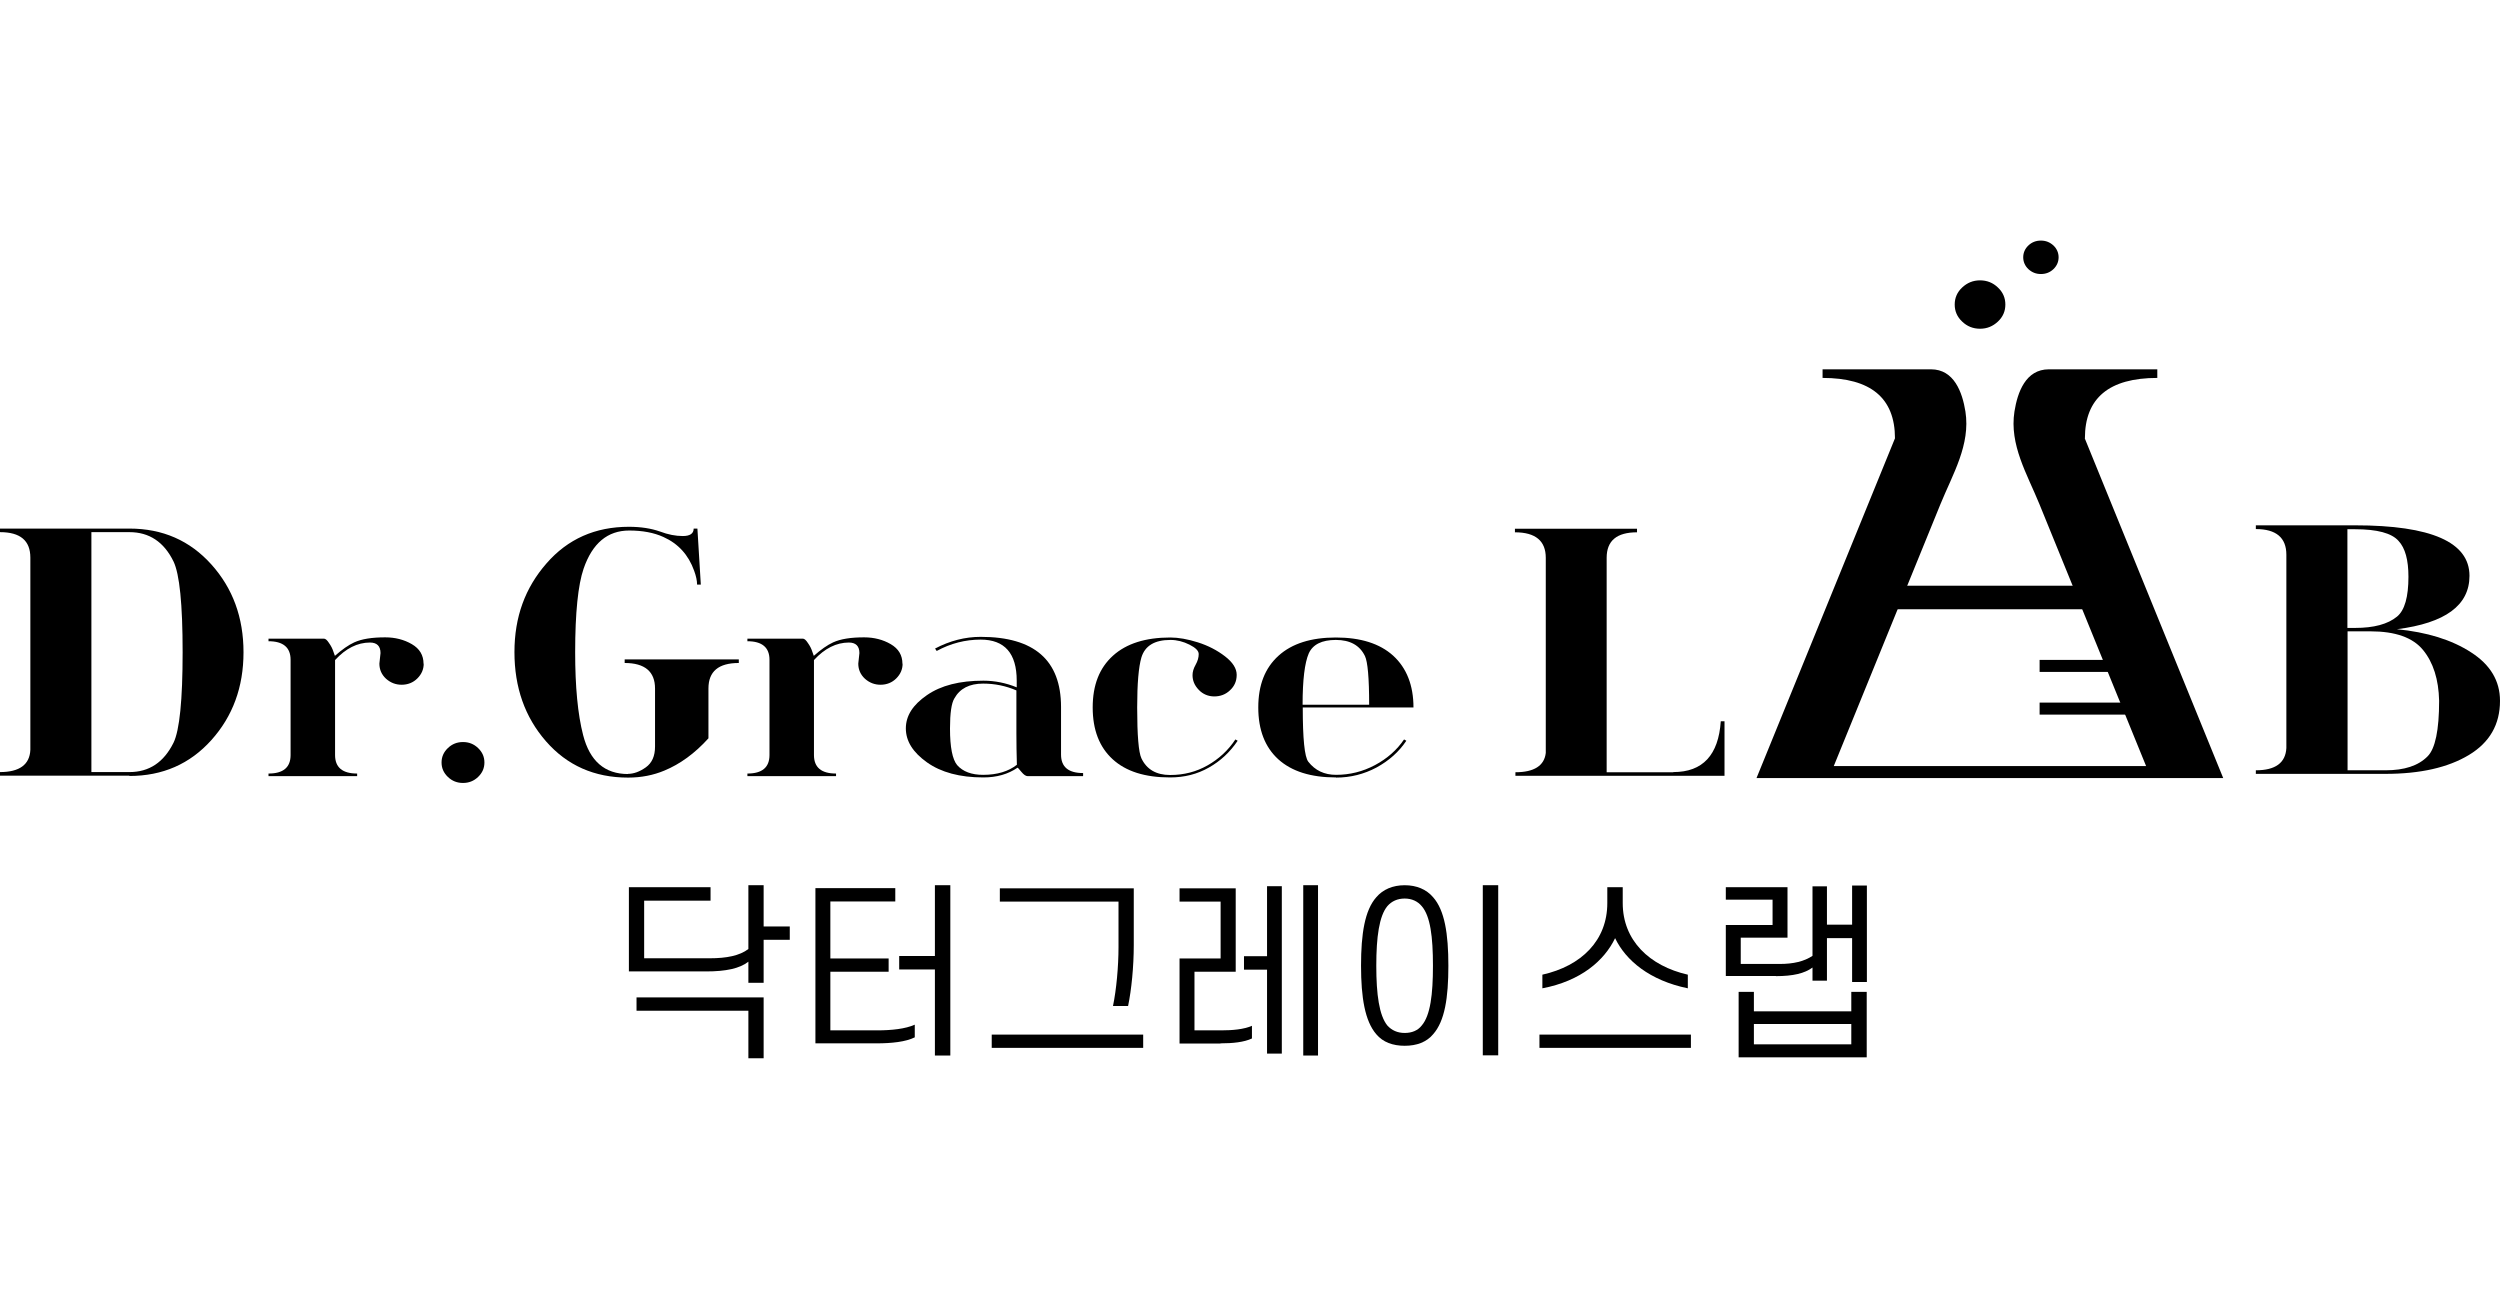 <svg xmlns="http://www.w3.org/2000/svg" id="Layer_1" data-name="Layer 1" viewBox="0 0 154 80"><g id="DrGrace_logo_" data-name="DrGrace_logo+"><g><path d="M7.97,47.78H0v-.22c1.2,0,1.83-.46,1.87-1.37v-11.84C1.87,33.3,1.25,32.78,0,32.78v-.22h7.97c2.05,0,3.73.74,5.05,2.21,1.32,1.47,1.98,3.27,1.98,5.41s-.66,3.94-1.98,5.41c-1.32,1.47-3,2.21-5.05,2.21M7.97,47.56c1.22,0,2.12-.6,2.72-1.81.37-.76.56-2.62.56-5.58s-.19-4.81-.56-5.58c-.59-1.21-1.5-1.81-2.72-1.81h-2.34v14.78h2.34Z"></path><path d="M26.1,40.88c0,.35-.13.65-.39.91-.26.26-.59.39-.97.39-.36,0-.68-.12-.96-.37-.27-.25-.41-.56-.41-.93l.07-.65c0-.43-.22-.65-.65-.65-.77,0-1.49.36-2.15,1.08v5.85c0,.76.45,1.14,1.36,1.14v.16h-5.46v-.16c.91,0,1.36-.38,1.36-1.14v-5.87c0-.76-.46-1.14-1.36-1.14v-.16h3.41c.1,0,.2.09.31.26.13.18.22.36.27.52l.1.28c.44-.39.84-.67,1.19-.83.46-.21,1.09-.31,1.91-.31.61,0,1.16.14,1.64.42.48.28.72.68.72,1.21"></path><path d="M27.59,47.86c-.26-.25-.39-.54-.39-.89s.13-.64.39-.89c.26-.25.57-.37.93-.37s.67.12.93.37c.26.25.39.54.39.89s-.13.64-.39.89-.57.37-.93.37-.67-.12-.93-.37"></path><path d="M38.68,47.67c.35,0,.72-.13,1.1-.4.38-.27.57-.69.57-1.28v-3.58c0-1.04-.63-1.57-1.87-1.57v-.22h7.03v.22c-1.25,0-1.87.52-1.87,1.57v3.07c-.84.93-1.75,1.59-2.72,1.99-.67.28-1.41.43-2.23.43-2.08,0-3.76-.75-5.06-2.24-1.3-1.49-1.94-3.32-1.94-5.49s.66-3.96,1.97-5.46c1.31-1.51,3.01-2.26,5.08-2.26.73,0,1.37.1,1.91.29.5.19.97.28,1.41.28s.67-.15.67-.46h.23l.21,3.45h-.23c0-.24-.06-.52-.18-.85-.35-.98-.98-1.67-1.89-2.08-.59-.27-1.3-.4-2.11-.4-1.33,0-2.27.78-2.81,2.35-.34.99-.52,2.71-.52,5.15,0,2.12.16,3.82.49,5.1.41,1.6,1.33,2.4,2.77,2.4"></path><path d="M55.6,40.88c0,.35-.13.65-.39.91-.26.26-.59.39-.97.39-.36,0-.68-.12-.96-.37-.27-.25-.41-.56-.41-.93l.07-.65c0-.43-.22-.65-.65-.65-.77,0-1.49.36-2.15,1.08v5.85c0,.76.45,1.14,1.36,1.14v.16h-5.46v-.16c.91,0,1.36-.38,1.36-1.14v-5.87c0-.76-.46-1.14-1.36-1.14v-.16h3.41c.1,0,.2.09.31.26.13.18.22.36.27.52l.1.28c.44-.39.84-.67,1.19-.83.46-.21,1.09-.31,1.91-.31.61,0,1.16.14,1.64.42.48.28.72.68.72,1.21"></path><path d="M66.71,47.81h-3.41c-.11,0-.24-.09-.38-.26-.14-.17-.22-.26-.24-.26-.58.4-1.28.6-2.11.6-1.44,0-2.6-.31-3.47-.93-.87-.62-1.3-1.31-1.3-2.09s.43-1.45,1.3-2.05,2.02-.89,3.48-.89c.7,0,1.39.14,2.05.41v-.41c0-1.68-.74-2.53-2.22-2.53-.94,0-1.85.23-2.71.7l-.1-.15c.91-.48,1.85-.72,2.81-.72,3.3,0,4.95,1.44,4.95,4.32v2.93c0,.76.45,1.14,1.36,1.14v.16ZM62.61,42.53c-.65-.28-1.33-.42-2.05-.42-.84,0-1.43.3-1.77.91-.18.29-.27.91-.27,1.86,0,1.15.15,1.9.44,2.25.35.4.89.6,1.6.6.86,0,1.56-.21,2.08-.62-.02-.67-.03-1.32-.03-1.94v-2.64Z"></path><path d="M72.07,47.89c-1.54,0-2.71-.37-3.53-1.12-.82-.75-1.23-1.81-1.23-3.19s.41-2.43,1.25-3.19c.83-.75,2.01-1.12,3.53-1.12.5,0,1.07.1,1.7.3.63.2,1.19.49,1.67.86.48.37.72.75.72,1.14s-.14.7-.41.95c-.27.26-.6.38-.97.38s-.71-.14-.96-.41c-.26-.27-.38-.57-.38-.9,0-.2.06-.41.19-.64.13-.23.19-.45.19-.66,0-.2-.19-.39-.57-.58-.38-.19-.77-.29-1.17-.29-.98,0-1.57.36-1.79,1.08-.17.58-.26,1.6-.26,3.08,0,1.73.09,2.77.26,3.13.32.68.91,1.03,1.77,1.03s1.61-.2,2.3-.59c.69-.39,1.27-.92,1.72-1.6l.14.08c-.47.7-1.06,1.25-1.77,1.65-.72.41-1.51.61-2.39.61"></path><path d="M82.29,47.89c-1.54,0-2.72-.37-3.55-1.12-.82-.75-1.23-1.81-1.23-3.19s.41-2.43,1.25-3.19c.83-.75,2.01-1.12,3.53-1.12s2.7.37,3.53,1.12c.83.76,1.25,1.83,1.25,3.19h-6.82c0,1.92.11,3.04.34,3.34.42.54.99.81,1.71.81.85,0,1.65-.2,2.4-.6.75-.4,1.35-.93,1.79-1.58l.14.08c-.45.68-1.07,1.23-1.84,1.65-.77.41-1.6.62-2.49.62M80.25,43.41h4.09c0-1.65-.09-2.65-.26-3-.32-.66-.92-.99-1.79-.99s-1.42.28-1.67.83c-.25.58-.38,1.63-.38,3.16"></path><path d="M103.08,47.56c1.81,0,2.78-1.05,2.92-3.13h.23v3.36h-12.88v-.22c1.15,0,1.78-.4,1.87-1.19v-12.02c0-1.04-.63-1.57-1.9-1.57v-.22h7.52v.22c-1.25,0-1.87.52-1.87,1.57v13.21h4.1Z"></path><path d="M128.43,27c0-2.48,1.49-3.72,4.46-3.72v-.53h-6.68c-1.43,0-1.93,1.41-2.12,2.6-.32,2.05.78,3.85,1.54,5.71,2.19,5.38,4.38,10.76,6.57,16.13h-19.24c2.19-5.38,4.38-10.76,6.57-16.13.76-1.86,1.86-3.66,1.54-5.71-.19-1.19-.7-2.6-2.12-2.6h-6.68v.53c2.97,0,4.46,1.24,4.46,3.72l-8.53,20.93h28.75l-8.53-20.93Z"></path><rect x="114.83" y="36.08" width="15.49" height="1.45"></rect><path d="M120.87,19.81c-.31-.29-.46-.64-.46-1.05s.15-.76.46-1.05c.31-.29.67-.44,1.1-.44s.8.15,1.1.44c.31.29.46.64.46,1.05s-.15.76-.46,1.05c-.31.29-.67.44-1.1.44s-.8-.15-1.1-.44"></path><path d="M124.95,16.58c-.21-.2-.32-.45-.32-.73s.11-.53.32-.73c.21-.2.47-.3.77-.3s.55.1.77.3c.21.2.32.45.32.73s-.11.53-.32.73c-.21.2-.47.3-.77.3s-.55-.1-.77-.3"></path><rect x="125.64" y="40.65" width="5.98" height=".74"></rect><rect x="125.64" y="43.28" width="5.98" height=".74"></rect><path d="M138.96,47.68v-.23c1.21,0,1.83-.46,1.88-1.37v-11.91c0-1.05-.63-1.58-1.88-1.58v-.23h6.11c4.7,0,7.05,1.04,7.05,3.11,0,1.82-1.49,2.91-4.47,3.29,1.85.18,3.37.65,4.56,1.42,1.19.76,1.79,1.76,1.79,2.99,0,1.46-.64,2.57-1.92,3.34-1.28.77-2.99,1.16-5.14,1.16h-7.99ZM144.6,32.6v6.08h.47c1.16,0,2.02-.23,2.59-.7.47-.39.7-1.21.7-2.45,0-1.04-.2-1.77-.61-2.21-.42-.48-1.32-.72-2.68-.72h-.47ZM144.6,47.45h2.35c1.16,0,2.02-.28,2.59-.86.47-.47.71-1.61.71-3.42-.03-1.32-.36-2.36-.99-3.13-.63-.77-1.71-1.15-3.24-1.15h-1.41v8.55Z"></path></g></g><g><path d="M43.5,59.84h-4.76v-5.19h5.03v.83h-4.09v3.55h4.04c1.04,0,1.84-.16,2.38-.57v-3.93h.94v2.54h1.61v.82h-1.61v2.65h-.94v-1.3c-.53.42-1.39.6-2.6.6ZM39.21,61.44h7.83v3.75h-.94v-2.93h-6.89v-.82Z"></path><path d="M51.15,59.04h3.59v.82h-3.59v3.61h2.89c.88,0,1.73-.09,2.31-.35v.78c-.56.28-1.44.37-2.34.37h-3.78v-9.56h4.92v.82h-4v3.5ZM58.54,54.53v10.49h-.95v-5.3h-2.2v-.83h2.2v-4.36h.95Z"></path><path d="M61.09,64.55v-.82h9.33v.82h-9.33ZM68.9,58.34v-2.8h-7.31v-.82h8.25v3.5c0,1.32-.14,2.74-.35,3.75h-.93c.21-1.01.34-2.43.34-3.63Z"></path><path d="M75.18,64.28h-2.52v-5.24h2.53v-3.5h-2.53v-.82h3.46v5.14h-2.54v3.61h1.65c.7,0,1.38-.06,1.89-.28v.78c-.49.23-1.18.3-1.93.3ZM78.96,64.9h-.91v-5.17h-1.42v-.83h1.42v-4.31h.91v10.31ZM81.19,65.02h-.91v-10.49h.91v10.49Z"></path><path d="M83.84,59.49c0-1.97.23-3.42.94-4.22.41-.48,1.01-.74,1.75-.74s1.34.26,1.75.74c.71.8.94,2.25.94,4.22s-.22,3.41-.94,4.22c-.41.49-1.02.71-1.75.71s-1.34-.22-1.75-.71c-.7-.81-.94-2.26-.94-4.22ZM88.27,59.49c0-1.78-.16-3.06-.69-3.67-.25-.3-.61-.47-1.05-.47s-.8.16-1.07.47c-.5.61-.68,1.89-.68,3.67s.18,3.06.68,3.68c.27.3.63.46,1.07.46s.81-.15,1.05-.46c.53-.62.69-1.91.69-3.68ZM92.29,54.53v10.48h-.95v-10.48h.95Z"></path><path d="M94.83,64.55v-.82h9.33v.82h-9.33ZM99.49,57.79c-.66,1.38-2.11,2.64-4.48,3.09v-.84c2.41-.54,4-2.11,4-4.41v-.98h.95v.98c0,2.3,1.64,3.87,4.01,4.41v.84c-2.34-.48-3.82-1.71-4.48-3.09Z"></path><path d="M109.39,60.12h-3.08v-3.14h2.88v-1.56h-2.88v-.77h3.8v3.11h-2.88v1.62h2.39c.87,0,1.52-.16,2.03-.5v-4.28h.89v2.36h1.55v-2.41h.91v5.94h-.91v-2.7h-1.55v2.62h-.89v-.81c-.48.36-1.2.53-2.25.53ZM114.04,62.3v-1.2h.95v4.03h-7.89v-4.03h.94v1.2h6ZM114.04,63.08h-6v1.25h6v-1.25Z"></path></g></svg>
